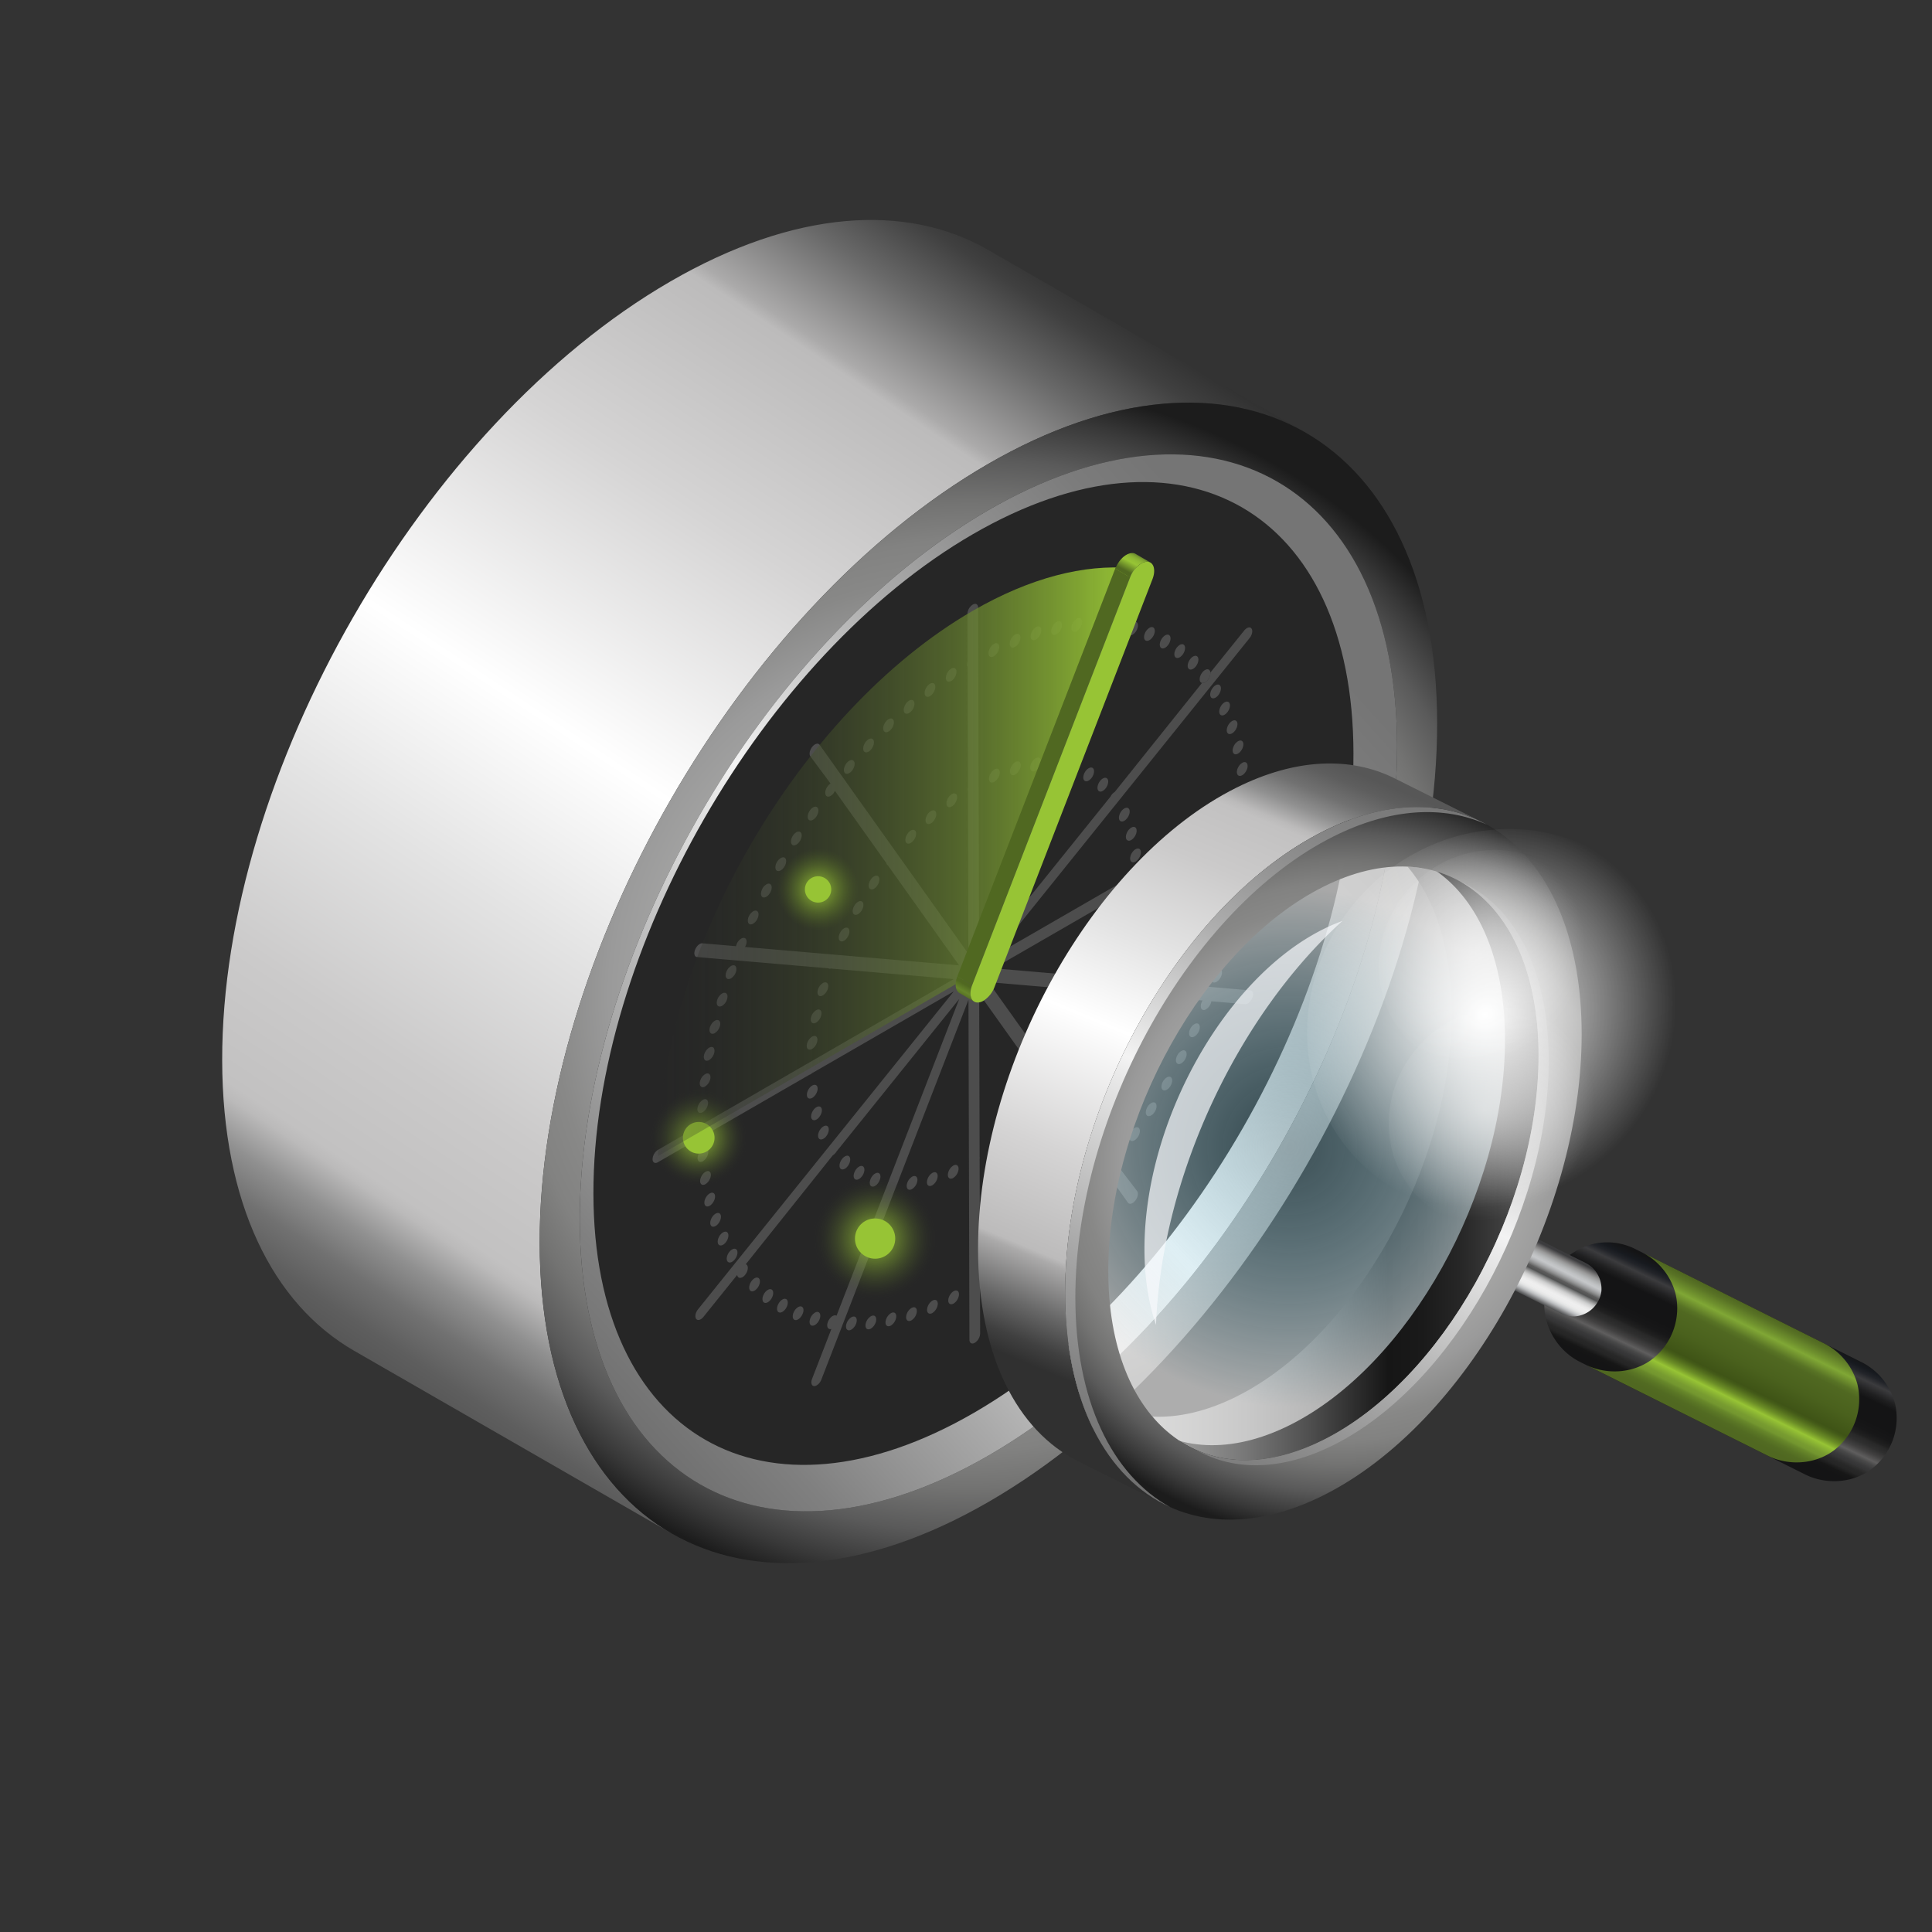 <svg xmlns="http://www.w3.org/2000/svg" xmlns:xlink="http://www.w3.org/1999/xlink" viewBox="0 0 600 600"><rect x="0" y="0" width="600" height="600" fill="#333333" stroke="none"/><linearGradient id="a"><stop stop-color="#575757" offset="0"/><stop stop-color="#5e5e5e" offset=".02"/><stop stop-color="#717171" offset=".05"/><stop stop-color="#909090" offset=".08"/><stop stop-color="#bbbaba" offset=".11"/><stop stop-color="#c2c1c1" offset=".12"/><stop stop-color="#cbcaca" offset=".21"/><stop stop-color="#e3e3e3" offset=".35"/><stop stop-color="#fff" offset=".49"/><stop stop-color="#d5d4d4" offset=".69"/><stop stop-color="#bcbbbb" offset=".84"/><stop stop-color="#abaaaa" offset=".85"/><stop stop-color="#696969" offset=".92"/><stop stop-color="#404040" offset=".97"/><stop stop-color="#303030" offset="1"/></linearGradient><linearGradient y2="81.63" y1="415.95" xlink:href="#a" x2="325.91" x1="104.39" gradientUnits="userSpaceOnUse" id="f"/><linearGradient id="b"><stop stop-color="#b0b0b0" offset="0"/><stop stop-color="#aeaeae" offset=".31"/><stop stop-color="#a7a7a6" offset=".46"/><stop stop-color="#9a9a9a" offset=".57"/><stop stop-color="#888887" offset=".66"/><stop stop-color="#878786" offset=".67"/><stop stop-color="#828281" offset=".72"/><stop stop-color="#737372" offset=".78"/><stop stop-color="#5a5a5a" offset=".85"/><stop stop-color="#383838" offset=".92"/><stop stop-color="#1c1c1c" offset=".97"/></linearGradient><radialGradient xlink:href="#b" r="196.14" gradientUnits="userSpaceOnUse" cy="308.93" cx="300.98" id="g"/><linearGradient id="c"><stop stop-color="#757575" offset="0"/><stop stop-color="#7c7c7c" offset=".07"/><stop stop-color="#8f8f8f" offset=".17"/><stop stop-color="#aeaeae" offset=".29"/><stop stop-color="#dadada" offset=".42"/><stop stop-color="#f3f3f3" offset=".49"/><stop stop-color="#ebebeb" offset=".51"/><stop stop-color="#a9a9a9" offset=".74"/><stop stop-color="gray" offset=".9"/><stop stop-color="#707070" offset=".99"/></linearGradient><linearGradient y2="424.69" y1="207.28" xlink:href="#c" x2="174.82" x1="415.33" gradientUnits="userSpaceOnUse" id="h"/><linearGradient id="d"><stop stop-opacity=".9" stop-color="#97c435" offset="0"/><stop stop-opacity=".79" stop-color="#93be34" offset=".12"/><stop stop-opacity=".63" stop-color="#86ac33" offset=".3"/><stop stop-opacity=".46" stop-color="#718f30" offset=".49"/><stop stop-opacity=".26" stop-color="#54672c" offset=".71"/><stop stop-opacity=".05" stop-color="#303427" offset=".94"/><stop stop-opacity="0" stop-color="#262626" offset="1"/></linearGradient><radialGradient xlink:href="#d" r="19.45" gradientUnits="userSpaceOnUse" cy="384.65" cx="271.77" id="i"/><radialGradient xlink:href="#d" r="15.3" gradientUnits="userSpaceOnUse" cy="353.35" cx="217" id="j"/><linearGradient y2="267.62" y1="267.62" x2="351.23" x1="204.37" gradientUnits="userSpaceOnUse" id="k"><stop stop-opacity=".2" stop-color="#262626" offset="0"/><stop stop-opacity=".3" stop-color="#2e3227" offset=".13"/><stop stop-opacity=".48" stop-color="#44512a" offset=".35"/><stop stop-opacity=".73" stop-color="#68832f" offset=".66"/><stop stop-color="#97c435" offset="1"/></linearGradient><linearGradient y2="309.57" y1="306.17" x2="298.58" x1="300.48" gradientUnits="userSpaceOnUse" id="l"><stop stop-color="#506821" offset="0"/><stop stop-color="#66852a" offset=".52"/><stop stop-color="#506821" offset=".99"/></linearGradient><linearGradient y2="177.79" y1="172.57" x2="350.63" x1="353.41" gradientUnits="userSpaceOnUse" id="m"><stop stop-opacity=".9" stop-color="#73962f" offset="0"/><stop stop-opacity=".9" stop-color="#75982f" offset=".01"/><stop stop-opacity=".92" stop-color="#84ac32" offset=".08"/><stop stop-opacity=".94" stop-color="#8fb934" offset=".17"/><stop stop-opacity=".96" stop-color="#95c235" offset=".28"/><stop stop-color="#97c435" offset=".47"/><stop stop-color="#506821" offset="1"/></linearGradient><radialGradient r="12.72" gradientUnits="userSpaceOnUse" cy="276.22" cx="254.06" id="n"><stop stop-opacity=".9" stop-color="#97c435" offset="0"/><stop stop-opacity=".74" stop-color="#92be34" offset=".18"/><stop stop-opacity=".52" stop-color="#85ac30" offset=".42"/><stop stop-opacity=".27" stop-color="#6e8f2a" offset=".7"/><stop stop-opacity="0" stop-color="#506821" offset="1"/></radialGradient><linearGradient y2="438.31" y1="405.26" x2="527" x1="542.74" gradientUnits="userSpaceOnUse" id="o"><stop stop-color="#141415" offset="0"/><stop stop-color="#171a1f" offset=".06"/><stop stop-color="#222429" offset=".1"/><stop stop-color="#3c3c3e" offset=".15"/><stop stop-color="#3b3b3d" offset=".15"/><stop stop-color="#1f1f20" offset=".23"/><stop stop-color="#141415" offset=".28"/><stop stop-color="#141415" offset=".45"/><stop stop-color="#171718" offset=".53"/><stop stop-color="#202020" offset=".58"/><stop stop-color="#282828" offset=".6"/><stop stop-color="#2f2f2f" offset=".64"/><stop stop-color="#424141" offset=".69"/><stop stop-color="#5f5e5e" offset=".74"/><stop stop-color="#494949" offset=".77"/><stop stop-color="#39393a" offset=".81"/><stop stop-color="#333334" offset=".84"/><stop stop-color="#323232" offset=".84"/><stop stop-color="#282828" offset=".87"/><stop stop-color="#252525" offset=".9"/><stop stop-color="#161616" offset=".94"/><stop stop-color="#141415" offset=".98"/></linearGradient><linearGradient y2="441.56" y1="407.51" x2="530.02" x1="546.78" gradientUnits="userSpaceOnUse" id="p"><stop stop-color="#506821" offset="0"/><stop stop-color="#597325" offset=".04"/><stop stop-color="#70922e" offset=".11"/><stop stop-color="#80a735" offset=".15"/><stop stop-color="#6f902e" offset=".19"/><stop stop-color="#587325" offset=".24"/><stop stop-color="#506821" offset=".28"/><stop stop-color="#4a611d" offset=".44"/><stop stop-color="#3f5416" offset=".6"/><stop stop-color="#445b18" offset=".62"/><stop stop-color="#536e1d" offset=".65"/><stop stop-color="#6b8d26" offset=".69"/><stop stop-color="#8db731" offset=".73"/><stop stop-color="#97c435" offset=".74"/><stop stop-color="#84ac32" offset=".78"/><stop stop-color="#789c30" offset=".81"/><stop stop-color="#73962f" offset=".84"/><stop stop-color="#67872a" offset=".86"/><stop stop-color="#5a7625" offset=".9"/><stop stop-color="#526b22" offset=".94"/><stop stop-color="#506821" offset=".98"/></linearGradient><linearGradient y2="384.79" y1="399.72" x2="475.94" x1="468.48" gradientUnits="userSpaceOnUse" id="q"><stop stop-color="#4f5051" offset="0"/><stop stop-color="#9d9ea0" offset=".07"/><stop stop-color="#bbbdbf" offset=".1"/><stop stop-color="#c2c4c6" offset=".11"/><stop stop-color="#d6d7d8" offset=".14"/><stop stop-color="#e4e5e5" offset=".17"/><stop stop-color="#ededed" offset=".21"/><stop stop-color="#efefef" offset=".27"/><stop stop-color="#e8e8e8" offset=".31"/><stop stop-color="#d3d3d3" offset=".37"/><stop stop-color="#c6c7c7" offset=".39"/><stop stop-color="#a5a5a5" offset=".43"/><stop stop-color="#6f7070" offset=".48"/><stop stop-color="#505151" offset=".5"/><stop stop-color="#5f5e5e" offset=".56"/><stop stop-color="#646464" offset=".56"/><stop stop-color="#8e8f8f" offset=".61"/><stop stop-color="#acadaf" offset=".66"/><stop stop-color="#bec0c2" offset=".7"/><stop stop-color="#c5c7c9" offset=".72"/><stop stop-color="#c0c2c4" offset=".76"/><stop stop-color="#b1b3b4" offset=".81"/><stop stop-color="#9a9a9a" offset=".87"/><stop stop-color="#818080" offset=".91"/><stop stop-color="#3c3c3e" offset="1"/></linearGradient><linearGradient y2="428.35" y1="235.69" xlink:href="#a" x2="330.63" x1="411.25" gradientUnits="userSpaceOnUse" id="r"/><linearGradient y2="361.3" y1="361.3" x2="477.81" x1="357.89" gradientUnits="userSpaceOnUse" id="s"><stop stop-color="#a1a1a0" offset="0"/><stop stop-color="#979796" offset=".08"/><stop stop-color="#7c7c7c" offset=".22"/><stop stop-color="#515151" offset=".4"/><stop stop-color="#161616" offset=".61"/><stop stop-color="#1a1a1a" offset=".7"/><stop stop-color="#272727" offset=".8"/><stop stop-color="#3d3d3d" offset=".9"/><stop stop-color="#595959" offset="1"/></linearGradient><radialGradient r="80.65" gradientUnits="userSpaceOnUse" cy="356.35" cx="400.59" id="t"><stop stop-opacity=".2" stop-color="#6fcbe7" offset="0"/><stop stop-opacity=".6" stop-color="#fff" offset="1"/></radialGradient><radialGradient xlink:href="#b" r="120.4" gradientUnits="userSpaceOnUse" cy="360.9" cx="416.39" id="u"/><linearGradient y2="465.67" y1="251.03" xlink:href="#c" x2="356.51" x1="459.12" gradientUnits="userSpaceOnUse" id="v"/><linearGradient id="e"><stop stop-color="#fff" offset="0"/><stop stop-opacity=".86" stop-color="#fff" offset=".14"/><stop stop-opacity="0" stop-color="#fff" offset="1"/></linearGradient><radialGradient xlink:href="#e" r="179.46" gradientUnits="userSpaceOnUse" gradientTransform="matrix(-.224 .258 -.243 -.211 -1449.13 -2095.78)" cy="-9393.67" cx="1662.14" id="w"/><radialGradient xlink:href="#e" r="102.79" gradientUnits="userSpaceOnUse" gradientTransform="matrix(-.224 .258 -.243 -.211 -1449.13 -2095.78)" cy="-9454.12" cx="1727.93" id="x"/><radialGradient xlink:href="#e" r="102.79" gradientUnits="userSpaceOnUse" gradientTransform="matrix(-.224 .258 -.243 -.211 -1449.13 -2095.78)" cy="-9347.79" cx="1625.89" id="y"/><path fill="url(#f)" d="M208.11 87.46c38.49-22.3 73.35-24.46 98.61-9.93l98.6 56.72c-25.27-14.53-60.13-12.37-98.61 9.93C229.74 188.78 167.45 297.04 167.6 386c.07 44.47 15.73 75.69 41 90.23L110 419.51c-25.26-14.53-40.93-45.75-41-90.23-.14-88.96 62.15-197.22 139.11-241.82z"/><path fill="url(#g)" d="M167.6 386c.07 44.47 15.73 75.69 41 90.23 25.27 14.53 60.14 12.37 98.63-9.93 76.95-44.59 139.24-152.85 139.09-241.81-.07-44.48-15.73-75.7-41-90.23s-60.13-12.37-98.61 9.93C229.74 188.78 167.45 297.04 167.6 386zm49.79 74.96c-23.01-13.23-37.28-41.67-37.34-82.18-.13-81.01 56.58-179.62 126.68-220.23 35.05-20.31 66.8-22.28 89.81-9.04s37.27 41.67 37.34 82.18c.13 81.01-56.59 179.61-126.68 220.23-35.04 20.31-66.8 22.28-89.81 9.04z"/><path fill="url(#h)" d="M306.73 158.55c70.09-40.62 127.02-7.87 127.15 73.14S377.29 411.3 307.2 451.92s-127.02 7.87-127.15-73.13c-.13-81.02 56.59-179.63 126.68-220.24z"/><path fill="#262626" d="M302.09 165.92c65.18-37.77 118.12-7.32 118.24 68.01.12 75.34-52.62 167.03-117.8 204.79-65.18 37.77-118.12 7.32-118.24-68.01s52.62-167.03 117.8-204.79z"/><path fill="#4d4d4d" d="M366.38 204.12c.39-.23.77-.59 1.08-1.09.69-1.09.77-2.35.17-2.8-.33-.25-.8-.21-1.26.06-.38.22-.77.6-1.09 1.09-.69 1.08-.77 2.34-.17 2.8.34.25.81.21 1.27-.06zm-5.7-2.85c.33.18.76.12 1.18-.12s.85-.68 1.18-1.25c.64-1.11.64-2.33-.01-2.7-.33-.19-.76-.13-1.18.12-.43.25-.85.68-1.18 1.24-.65 1.12-.65 2.34.01 2.71zm-4.79-2.31c.31.12.7.06 1.08-.16.47-.27.93-.77 1.27-1.41.59-1.15.5-2.3-.2-2.58-.31-.13-.7-.06-1.08.17a3.4 3.4 0 00-1.26 1.4c-.61 1.15-.51 2.3.19 2.58zm-14.83 165.82c-.26.15-.51.36-.75.64-.82.96-1.14 2.3-.72 2.99.3.49.88.53 1.48.19.26-.15.51-.36.75-.64.82-.96 1.15-2.3.72-3-.29-.49-.88-.53-1.48-.18zm-1.41-168.87c.24.01.5-.08.76-.23a3.62 3.62 0 001.48-1.9c.41-1.18.08-2.15-.73-2.16-.24 0-.5.08-.76.23a3.67 3.67 0 00-1.49 1.91c-.4 1.18-.07 2.14.74 2.15zm-5.91.29c.2-.02.42-.1.63-.22a3.74 3.74 0 001.54-2.07c.35-1.19-.06-2.07-.91-1.98-.21.02-.42.1-.63.22a3.69 3.69 0 00-1.53 2.07c-.36 1.19.05 2.07.9 1.98zm-4.89 181.47c-.17.1-.34.23-.51.39-.87.83-1.34 2.18-1.06 3.03.23.67.88.81 1.59.4.17-.1.34-.23.51-.38.87-.84 1.35-2.19 1.06-3.03-.23-.68-.89-.82-1.59-.41zm-1.22-180.52c.17-.03.34-.1.51-.2.7-.4 1.35-1.31 1.58-2.25.28-1.17-.2-1.97-1.08-1.78-.17.04-.34.1-.51.2-.7.41-1.35 1.3-1.58 2.24-.28 1.18.2 1.98 1.08 1.79zm-5.16 186.27c-.13.07-.25.16-.38.27-.89.76-1.44 2.12-1.23 3.03.19.77.87.96 1.62.53l.4-.28c.89-.76 1.44-2.11 1.22-3.01-.19-.78-.87-.98-1.63-.54zm-1.11-184.66c.14-.04.26-.1.39-.17a3.7 3.7 0 001.61-2.41c.21-1.14-.35-1.85-1.25-1.58-.13.04-.26.1-.38.17a3.7 3.7 0 00-1.61 2.4c-.21 1.15.35 1.86 1.24 1.59zm-5.38 189.89l-.26.17c-.91.69-1.53 2.04-1.38 2.99.14.86.84 1.13 1.65.67l.26-.18c.9-.69 1.53-2.03 1.38-2.98-.13-.87-.84-1.14-1.65-.67zM314.99 201c.09-.04.17-.07.25-.12a3.7 3.7 0 001.64-2.57c.13-1.13-.49-1.74-1.4-1.38-.09.03-.18.08-.26.13a3.68 3.68 0 00-1.63 2.57c-.13 1.12.49 1.74 1.4 1.37zm-5.59 192.34a3.67 3.67 0 00-1.66 3.02c.08.96.81 1.31 1.67.81l.13-.08a3.66 3.66 0 001.53-2.94c-.08-.96-.81-1.31-1.67-.81zm-.88-189.46l.13-.07a3.65 3.65 0 001.65-2.73c.07-1.09-.62-1.62-1.53-1.18a3.68 3.68 0 00-1.78 2.81c-.07 1.09.62 1.62 1.53 1.17zm-13.11 7.6l.13-.08a3.66 3.66 0 001.52-2.94c-.07-.96-.8-1.3-1.66-.8l-.13.08a3.62 3.62 0 00-1.52 2.94c.06.96.79 1.3 1.66.8zm-5.59 192.32c-.09.03-.17.08-.26.13a3.7 3.7 0 00-1.63 2.56c-.15 1.13.49 1.74 1.39 1.39l.26-.13a3.72 3.72 0 001.64-2.58c.14-1.12-.48-1.74-1.4-1.37zm-.99-187.62l.26-.17c.9-.69 1.52-2.03 1.37-2.99-.13-.87-.84-1.13-1.65-.67-.09.05-.18.11-.26.18-.9.69-1.52 2.03-1.37 2.99.13.87.84 1.13 1.65.66zm-6.5 5.25l.4-.28c.89-.76 1.44-2.11 1.22-3.02-.19-.77-.87-.97-1.62-.53-.13.07-.26.17-.39.28-.89.76-1.44 2.11-1.23 3.02.19.77.87.96 1.62.53zm-5.14 186.19c-.17.04-.34.11-.51.2a3.69 3.69 0 00-1.59 2.24c-.29 1.17.2 1.98 1.08 1.79l-.01.01c.17-.04.35-.1.52-.2a3.67 3.67 0 001.58-2.25c.28-1.16-.2-1.96-1.07-1.79zm-6.11.95c-.21.02-.43.1-.64.22a3.7 3.7 0 00-1.53 2.06c-.35 1.18.05 2.07.91 1.98.2-.02.43-.1.64-.22a3.71 3.71 0 001.54-2.07c.33-1.17-.07-2.06-.92-1.97zm-1.32-175.15c.22-.12.43-.3.64-.52.85-.9 1.25-2.26.89-3.03-.27-.58-.89-.67-1.54-.29-.21.12-.43.3-.64.52-.85.9-1.25 2.25-.9 3.03.28.58.9.67 1.55.29zm-6 6.67c.25-.15.52-.36.76-.65.81-.95 1.13-2.3.71-2.99-.3-.49-.88-.53-1.48-.19a3 3 0 00-.76.65c-.81.95-1.14 2.29-.72 2.99.3.5.89.53 1.49.19zm-10.67 171.39c.52-.3 1.02-.86 1.35-1.57.54-1.17.37-2.27-.38-2.46-.3-.08-.64 0-.97.2a3.6 3.6 0 00-1.35 1.57c-.54 1.17-.38 2.27.37 2.46.3.07.65-.01.98-.2zm-.58-156.91c.34-.19.68-.51.98-.93.75-1.05.9-2.35.35-2.88-.33-.33-.83-.31-1.34-.01-.34.2-.69.52-.98.94-.74 1.06-.9 2.34-.36 2.89.33.32.83.3 1.35-.01zm-5.19 7.74c.39-.23.77-.6 1.08-1.09.7-1.09.77-2.35.17-2.8-.33-.25-.8-.21-1.27.06-.38.22-.77.59-1.08 1.09-.7 1.09-.77 2.34-.17 2.8.34.25.81.21 1.27-.06zm-3.16 141.15c-.33-.19-.75-.13-1.18.12s-.85.68-1.18 1.24c-.64 1.11-.64 2.33.01 2.7.33.18.75.13 1.18-.11a3.4 3.4 0 001.18-1.25c.65-1.12.64-2.34-.01-2.7zm-2.86-133.04c.33.18.76.12 1.18-.12.43-.25.85-.68 1.18-1.24.65-1.12.64-2.33-.01-2.71-.33-.18-.75-.12-1.18.13a3.5 3.5 0 00-1.18 1.23c-.65 1.12-.64 2.33.01 2.71zm-2.85 130.17c-.38.22-.77.59-1.08 1.08-.7 1.09-.77 2.34-.17 2.8.32.26.8.21 1.27-.06.38-.22.77-.59 1.08-1.08.7-1.09.77-2.34.18-2.8-.34-.25-.81-.21-1.28.06zm-1.53-121.93c.31.12.69.06 1.08-.17.47-.27.94-.77 1.26-1.41.6-1.14.51-2.31-.19-2.59-.31-.13-.7-.05-1.08.16a3.4 3.4 0 00-1.26 1.4c-.6 1.16-.51 2.33.19 2.61zm-2.59 118.32c-.34.2-.69.52-.98.94-.74 1.05-.9 2.34-.36 2.88.33.33.84.3 1.35.01.34-.2.68-.51.98-.93.74-1.05.9-2.34.36-2.88-.33-.33-.83-.31-1.35-.02zm-1.4-109.93c.3.07.64-.01.98-.21a3.5 3.5 0 001.34-1.56c.54-1.17.37-2.27-.37-2.46a1.4 1.4 0 00-.98.2 3.6 3.6 0 00-1.35 1.57c-.53 1.15-.36 2.27.38 2.46zm-5.56 104.81c.26-.15.52-.37.75-.65.82-.96 1.14-2.29.72-3-.3-.48-.89-.53-1.49-.18-.25.15-.51.36-.75.64-.82.96-1.14 2.3-.72 2.99.3.5.88.55 1.49.2zm-2.82-9.13c-.21.12-.43.3-.64.52-.85.9-1.24 2.24-.89 3.02.27.58.89.67 1.54.3.22-.12.42-.29.64-.52.84-.89 1.24-2.25.89-3.01-.26-.6-.89-.69-1.54-.31zm-2.32-5.81c-.17.1-.34.23-.51.39-.87.83-1.34 2.18-1.06 3.03.23.67.88.81 1.59.4.16-.09.34-.23.51-.38.87-.84 1.35-2.19 1.06-3.03-.23-.68-.89-.81-1.59-.41zm-1.82-6.29c-.13.07-.26.17-.39.28-.89.76-1.44 2.11-1.22 3.01.18.77.87.96 1.62.53.13-.07.26-.16.38-.27.89-.76 1.44-2.12 1.23-3.02-.19-.77-.87-.96-1.62-.53zm-1.31-6.72l-.27.18c-.91.69-1.52 2.03-1.38 2.99.14.86.84 1.13 1.65.66l.26-.17c.92-.7 1.53-2.04 1.38-2.99-.13-.86-.83-1.14-1.64-.67zm-.79-7.12l-.14.09a3.64 3.64 0 00-1.53 2.94c.07.96.81 1.3 1.67.8l.13-.08a3.66 3.66 0 001.53-2.95c-.08-.95-.81-1.29-1.66-.8zm-.19-11.32l.13-.07a3.68 3.68 0 001.65-2.72c.07-1.09-.62-1.62-1.53-1.16a3.66 3.66 0 00-1.78 2.79c-.08 1.09.61 1.62 1.53 1.16zm-.78-9.32c-.14 1.12.49 1.75 1.39 1.39l.25-.12a3.7 3.7 0 001.64-2.57c.14-1.12-.49-1.75-1.39-1.39-.09.03-.17.08-.25.13a3.63 3.63 0 00-1.64 2.56zm1.28-8.37c-.21 1.14.34 1.86 1.24 1.59.13-.03.26-.09.38-.17a3.68 3.68 0 001.61-2.42c.21-1.15-.35-1.86-1.24-1.58-.13.04-.26.1-.39.17a3.75 3.75 0 00-1.6 2.41zM222 317c-.7.41-1.36 1.3-1.58 2.24-.28 1.18.21 1.97 1.08 1.79.17-.03.34-.11.52-.21a3.74 3.74 0 001.58-2.24c.28-1.17-.2-1.97-1.08-1.79-.18.04-.35.11-.52.21zm2.26-8.47a3.74 3.74 0 00-1.54 2.08c-.34 1.17.06 2.06.91 1.97.21-.02.42-.1.64-.22a3.64 3.64 0 001.53-2.07c.35-1.18-.05-2.06-.91-1.97-.2.01-.41.09-.63.21zm2.01-4.47c.25-.01.5-.08.76-.23a3.72 3.72 0 001.49-1.91c.41-1.18.08-2.14-.74-2.15-.24 0-.5.08-.75.23a3.66 3.66 0 00-1.49 1.91c-.42 1.18-.09 2.14.73 2.15zm128.08-23.79c.12-1.12-.53-1.7-1.44-1.31l-.22.11a3.71 3.71 0 00-1.64 2.61c-.12 1.12.53 1.71 1.44 1.32l.22-.11a3.73 3.73 0 001.64-2.62zm-11.61 32.43c-.5.29-.99.83-1.32 1.5-.56 1.16-.42 2.28.31 2.51.3.1.66.01 1.01-.19.5-.29.99-.83 1.32-1.51.56-1.17.42-2.28-.31-2.5-.3-.09-.65-.02-1.01.19zm-.26-70.92c-.36.21-.71.54-1.01.99-.72 1.07-.85 2.34-.29 2.85.33.3.82.28 1.32-.01.35-.2.71-.54 1.02-.99.72-1.07.86-2.35.29-2.86-.34-.3-.83-.27-1.33.02zm-9.39-5.32c-.5.29-1 .83-1.32 1.51-.56 1.16-.41 2.28.31 2.51.31.08.66.01 1.01-.2.5-.29 1-.83 1.32-1.52.56-1.16.41-2.27-.32-2.49-.29-.09-.65-.01-1 .19zm-12.11 3.08c.21-.02.42-.1.64-.22a3.65 3.65 0 001.53-2.07c.35-1.18-.05-2.07-.91-1.97-.21.02-.42.1-.64.22a3.75 3.75 0 00-1.54 2.07c-.34 1.17.07 2.05.92 1.97zm-5.24-3.04c-.14.04-.28.1-.43.18a3.7 3.7 0 00-1.61 2.36c-.23 1.15.3 1.9 1.19 1.65.14-.03.29-.1.43-.18a3.74 3.74 0 001.61-2.36c.24-1.16-.3-1.89-1.19-1.65zm-6.72 2.36l-.21.11a3.7 3.7 0 00-1.65 2.63c-.12 1.11.53 1.7 1.44 1.3.07-.02.14-.06.22-.1a3.68 3.68 0 001.64-2.62c.12-1.12-.52-1.71-1.44-1.32zm-13.2 127.07l.22-.11a3.67 3.67 0 001.64-2.62c.11-1.11-.53-1.71-1.44-1.31l-.22.11a3.72 3.72 0 00-1.64 2.62c-.11 1.11.53 1.69 1.44 1.31zm-.23-119.3l-.22.14c-.91.66-1.55 2-1.43 2.97.11.9.83 1.19 1.65.71l.22-.14c.91-.67 1.54-1.99 1.42-2.97-.1-.9-.82-1.18-1.64-.71zm-6.49 5.24a2.4 2.4 0 00-.43.32c-.89.79-1.41 2.14-1.17 3.02.2.74.87.92 1.62.49.14-.08.28-.18.43-.31.88-.78 1.4-2.14 1.16-3.02-.21-.75-.88-.92-1.61-.5zm-5.22 113.36c-.21.02-.42.1-.64.22a3.69 3.69 0 00-1.53 2.07c-.35 1.18.05 2.06.91 1.97.2-.01.43-.1.63-.22a3.66 3.66 0 001.54-2.07c.34-1.17-.06-2.06-.91-1.97zm-1.04-107.28c-.21.12-.43.3-.64.52-.84.89-1.25 2.24-.89 3.02.27.58.89.67 1.54.29.21-.12.43-.29.64-.52.85-.9 1.24-2.24.89-3.01-.27-.59-.89-.68-1.54-.3zm-11.4 18.04c.35-.2.71-.54 1.02-.98.72-1.07.86-2.35.29-2.86-.33-.3-.82-.27-1.32.01-.36.21-.72.55-1.02.99-.72 1.07-.86 2.34-.29 2.85.33.31.82.28 1.32-.01zm-4.66 90.16c.43-.25.86-.68 1.18-1.24.65-1.13.65-2.34-.01-2.71-.33-.19-.75-.13-1.18.12s-.85.68-1.17 1.24c-.65 1.12-.65 2.33.01 2.71.32.18.74.12 1.17-.12zm-.3-82.25a3.4 3.4 0 001.18-1.25c.65-1.12.64-2.34-.01-2.7-.33-.19-.76-.13-1.18.12-.43.25-.85.68-1.18 1.24-.64 1.11-.64 2.33.01 2.71.33.17.75.12 1.18-.12zm-4.09 79.06c.35-.2.71-.54 1.01-.98.72-1.07.86-2.35.3-2.86-.33-.3-.82-.27-1.32.02-.36.21-.71.54-1.02.99-.72 1.07-.86 2.34-.29 2.85.33.28.83.26 1.32-.02zm-.26-70.82c.5-.29 1-.83 1.32-1.52.56-1.16.41-2.27-.31-2.5-.3-.09-.66-.01-1.01.19-.5.29-.99.83-1.32 1.51-.56 1.17-.41 2.29.33 2.5.29.1.63.02.99-.18zm-7.94 61.21c.27.58.89.67 1.54.29.21-.12.42-.29.64-.51.84-.89 1.24-2.24.89-3.02-.26-.58-.89-.67-1.54-.29-.21.12-.43.29-.63.51-.86.9-1.26 2.25-.9 3.02zm-.62-9.51c-.14.08-.29.19-.44.32-.89.78-1.41 2.14-1.17 3.02.21.73.88.91 1.62.49.14-.08.29-.19.43-.31.89-.79 1.41-2.15 1.17-3.03-.2-.74-.88-.91-1.61-.49zm-1.32-6.71l-.22.14c-.91.66-1.55 1.99-1.43 2.97.12.9.83 1.19 1.66.71l.22-.15c.91-.66 1.55-1.99 1.43-2.97-.12-.89-.84-1.18-1.66-.7zm-1.7-12.57c-.12 1.12.53 1.7 1.44 1.31a1 1 0 00.21-.1 3.73 3.73 0 001.65-2.63c.11-1.11-.53-1.7-1.44-1.31l-.22.11a3.72 3.72 0 00-1.64 2.62zm2.91-10.83a3.7 3.7 0 00-1.61 2.36c-.24 1.16.3 1.9 1.18 1.66.15-.04.29-.11.44-.19a3.71 3.71 0 001.6-2.35c.23-1.15-.3-1.9-1.19-1.66-.14.04-.28.1-.42.18zm2.1-4.61a3.71 3.71 0 001.54-2.07c.35-1.18-.06-2.06-.91-1.97-.21.02-.42.1-.64.22a3.7 3.7 0 00-1.54 2.07c-.34 1.18.06 2.06.91 1.98.21-.03.43-.11.64-.23zm107.98 25.36c-.33-.19-.76-.13-1.18.12-.43.25-.85.68-1.18 1.24-.65 1.12-.64 2.33.01 2.7.33.18.76.12 1.18-.12.43-.25.85-.68 1.18-1.24.64-1.12.64-2.33-.01-2.7zm-6.04 8.1a3.3 3.3 0 00-1.07 1.07c-.7 1.09-.78 2.35-.18 2.81.33.25.8.2 1.27-.07.38-.22.77-.59 1.08-1.08.69-1.08.77-2.34.17-2.8-.33-.25-.8-.2-1.27.07zm10.43-16.34c-.31-.13-.7-.06-1.08.16a3.4 3.4 0 00-1.26 1.4c-.6 1.15-.52 2.3.19 2.59.31.14.7.06 1.09-.17.47-.27.93-.76 1.26-1.4.58-1.13.5-2.3-.2-2.58zm-15.61 24.06c-.34.2-.69.52-.98.94-.74 1.05-.9 2.34-.35 2.87.32.34.83.31 1.34.02.34-.2.68-.51.98-.94.75-1.05.91-2.34.36-2.88-.33-.33-.83-.31-1.35-.01zm19.6-32.45c-.3-.08-.64 0-.98.2-.52.3-1.03.87-1.35 1.57-.54 1.16-.37 2.27.38 2.46.29.07.64 0 .98-.2.52-.3 1.02-.87 1.35-1.56.53-1.18.36-2.27-.38-2.47zm6.67-17.01c-.24 0-.5.08-.76.23a3.62 3.62 0 00-1.48 1.9c-.41 1.18-.09 2.15.73 2.16.25 0 .5-.08.76-.23a3.62 3.62 0 001.48-1.9c.42-1.18.09-2.16-.73-2.16zm-43.54 70.61c-.21.12-.43.29-.64.51-.84.89-1.25 2.25-.89 3.02.27.58.89.67 1.54.29.22-.12.44-.3.64-.51.84-.89 1.25-2.24.89-3.03-.26-.58-.88-.66-1.54-.28zm45.55-75.08a3.7 3.7 0 001.54-2.07c.34-1.18-.06-2.06-.92-1.97-.21.02-.43.1-.64.22a3.67 3.67 0 00-1.53 2.06c-.35 1.18.05 2.07.91 1.98.22-.02.43-.1.64-.22zm2.28-8.48a3.65 3.65 0 001.58-2.24c.28-1.17-.2-1.97-1.07-1.79a1.9 1.9 0 00-.52.21 3.67 3.67 0 00-1.58 2.24c-.29 1.16.2 1.97 1.07 1.8.18-.05.35-.12.52-.22zm3.39-10.77c.21-1.14-.35-1.85-1.24-1.59-.13.04-.26.1-.39.17a3.7 3.7 0 00-1.6 2.4c-.21 1.14.35 1.85 1.24 1.59.13-.03.26-.09.38-.17a3.71 3.71 0 001.61-2.4zm1.29-8.38c.14-1.12-.48-1.75-1.39-1.39-.09.03-.17.08-.25.13a3.74 3.74 0 00-1.65 2.57c-.14 1.12.48 1.75 1.39 1.38l.26-.13a3.7 3.7 0 001.64-2.56zm-.78-9.34l-.12.06a3.72 3.72 0 00-1.66 2.72c-.07 1.1.62 1.62 1.53 1.18l.13-.07a3.68 3.68 0 001.65-2.72c.08-1.08-.6-1.62-1.53-1.17zm-90.5 141.53l-.12.06c-.87.5-1.6 1.69-1.67 2.73-.07 1.1.62 1.61 1.54 1.17l.13-.07c.86-.5 1.6-1.69 1.65-2.73.08-1.08-.61-1.61-1.53-1.16zm90.33-153.08l.13-.08a3.67 3.67 0 001.53-2.95c-.07-.96-.81-1.3-1.67-.8l-.13.08a3.66 3.66 0 00-1.52 2.94c.07.96.8 1.3 1.66.81zm-48.22 73.09c-.43.25-.85.68-1.17 1.24-.65 1.13-.65 2.34.01 2.7.32.19.75.14 1.18-.11a3.3 3.3 0 001.17-1.25c.65-1.11.65-2.33-.01-2.7-.33-.19-.76-.13-1.18.12zm-4.97 7.9c-.35.2-.71.54-1.01.98-.73 1.06-.86 2.34-.3 2.85.33.3.82.27 1.32-.02.35-.2.71-.54 1.01-.98.73-1.07.86-2.35.3-2.86-.32-.29-.82-.26-1.32.03zm52.38-88.1l.26-.17c.91-.7 1.52-2.03 1.37-2.99-.13-.87-.84-1.14-1.64-.68l-.27.18c-.92.69-1.53 2.03-1.38 2.99.15.87.86 1.13 1.66.67zm-63.77 106.13c.21-.12.43-.29.63-.51.84-.89 1.25-2.24.89-3.03-.27-.58-.9-.66-1.55-.29-.21.12-.42.29-.63.51-.85.9-1.25 2.25-.89 3.03.27.58.89.66 1.55.29zm-38.58 59.17c-.13.04-.26.1-.39.17a3.7 3.7 0 00-1.61 2.39c-.21 1.15.34 1.87 1.24 1.6.13-.04.26-.09.39-.17a3.67 3.67 0 001.61-2.41c.21-1.14-.35-1.86-1.24-1.58zm32.31-53.11c.14-.08.29-.19.42-.3.89-.79 1.42-2.15 1.17-3.02-.2-.75-.88-.92-1.61-.5a2.4 2.4 0 00-.43.32c-.89.78-1.41 2.14-1.17 3.02.2.74.88.91 1.62.48zm35.68-61.83a3.72 3.72 0 001.6-2.35c.24-1.16-.29-1.9-1.18-1.67-.14.04-.29.1-.43.18a3.75 3.75 0 00-1.62 2.36c-.22 1.14.3 1.9 1.19 1.66.16-.04.31-.1.44-.18zm33.04-57.07c.13-.07.26-.17.39-.28.89-.76 1.44-2.11 1.22-3.02-.19-.77-.87-.96-1.62-.53-.13.07-.26.17-.39.28-.9.76-1.44 2.12-1.22 3.02.18.77.87.96 1.62.53zm-75.22 124.15l.22-.14c.91-.66 1.55-2 1.43-2.97-.11-.91-.83-1.19-1.65-.72l-.23.15c-.9.66-1.55 1.99-1.43 2.97.13.89.84 1.18 1.66.71zm73.39-130.44c.17-.1.35-.23.51-.39.87-.84 1.34-2.19 1.05-3.02-.23-.68-.88-.82-1.58-.41-.17.1-.35.23-.52.4-.87.83-1.34 2.19-1.05 3.02.24.67.89.81 1.59.4zm-2.34-5.79c.22-.13.44-.3.64-.52.85-.9 1.25-2.25.89-3.03-.27-.58-.89-.66-1.54-.29-.21.12-.43.3-.64.52-.84.89-1.24 2.24-.89 3.02.28.59.9.67 1.54.3zm-27.66 45.63a.96.96 0 00.22-.15c.9-.66 1.55-2 1.43-2.97-.11-.91-.83-1.19-1.66-.72l-.22.14c-.91.67-1.55 2-1.43 2.98.12.91.84 1.19 1.66.72zm-87.49 141.28c-.24 0-.5.08-.76.22a3.72 3.72 0 00-1.48 1.9c-.42 1.18-.09 2.15.73 2.16.24 0 .5-.08.76-.23a3.59 3.59 0 001.48-1.9c.42-1.19.09-2.15-.73-2.15zm23.95-40.58c.15-.05.29-.1.43-.18a3.71 3.71 0 001.61-2.35c.23-1.16-.3-1.9-1.19-1.66-.14.04-.29.1-.43.18a3.7 3.7 0 00-1.6 2.35c-.25 1.16.29 1.9 1.18 1.66zm88.39-155.46c-.26.15-.52.37-.77.66-.81.95-1.13 2.29-.71 2.98.3.5.88.53 1.49.18.25-.15.52-.37.76-.65.81-.95 1.13-2.29.71-2.99-.29-.48-.87-.53-1.48-.18zm-26.17 48.04c.14-.08.29-.19.43-.32.89-.79 1.42-2.14 1.17-3.02-.2-.74-.88-.91-1.61-.49-.14.08-.29.19-.44.32-.89.79-1.41 2.15-1.17 3.03.21.73.89.91 1.62.48zm21.96-48.75c.28.06.61-.01.95-.21.3-.17.6-.44.87-.79.55-.7.83-1.56.78-2.23-.02-.28-.1-.53-.25-.71-.31-.4-.86-.41-1.42-.09-.3.17-.6.44-.87.79-.78 1-1.02 2.32-.53 2.94a.8.8 0 00.47.3zm-22.59 39.25c-.27-.57-.89-.66-1.54-.29-.21.12-.43.3-.65.52-.84.89-1.24 2.24-.89 3.02.27.57.89.67 1.54.29.22-.12.43-.3.64-.52.85-.89 1.26-2.25.9-3.02zm19.82-43.65c.35-.2.68-.5.98-.93.74-1.05.89-2.34.35-2.88-.33-.32-.83-.3-1.34-.01-.34.2-.68.52-.98.94-.75 1.05-.91 2.35-.36 2.88.33.32.83.3 1.35 0zM248.94 405.77c-.31-.13-.69-.06-1.08.16a3.5 3.5 0 00-1.27 1.4c-.6 1.15-.5 2.3.19 2.58.32.13.7.06 1.08-.16.47-.27.93-.77 1.26-1.41.61-1.13.53-2.3-.18-2.57zm21.83-37.3c.3.1.65.02 1-.18.5-.29 1-.84 1.32-1.52.56-1.16.42-2.28-.31-2.5-.3-.1-.66-.02-1.01.19-.5.29-1 .83-1.32 1.52-.55 1.15-.41 2.28.31 2.5zm67.32-129.88c-.43.25-.86.68-1.18 1.25-.64 1.11-.64 2.33.02 2.69.32.18.74.13 1.17-.12s.86-.68 1.18-1.24c.65-1.13.65-2.35-.01-2.71-.33-.17-.76-.11-1.18.13zm13.64-45.32a3.6 3.6 0 00-1.35 1.57c-.54 1.17-.37 2.27.38 2.46.29.08.64 0 .98-.2a3.6 3.6 0 001.35-1.57c.54-1.17.37-2.27-.38-2.46-.3-.08-.64 0-.98.2z"/><path fill="#4d4d4d" d="M400.54 243.84l-12.84 7.41c-.24-.02-.52.06-.81.23s-.57.42-.81.71l-32.35 18.68c-.19.02-.4.09-.62.22l-.01.01c-.22.13-.43.3-.62.49l-43.83 25.3 79.42-98.73c.8-.98 1.06-2.31.6-2.96-.31-.44-.87-.46-1.44-.12-.28.16-.57.41-.83.73l-10.52 13.07c.05.67-.23 1.52-.78 2.23-.27.35-.57.62-.87.79-.34.2-.67.27-.95.21l-27.1 33.85-.29.19a3.57 3.57 0 00-.99 1.22l-37.93 47.15 38.08-98.33c.08.04.17.07.27.08.28.03.58-.05.88-.22.56-.32 1.1-.96 1.41-1.73.48-1.17.23-2.21-.56-2.31a1.05 1.05 0 00-.39.02l5.98-15.45c.45-1.18.18-2.19-.62-2.26-.26-.02-.55.06-.84.22-.57.33-1.13.99-1.43 1.78l-23.31 60.19a3.42 3.42 0 00-.54 1.4l-21.83 56.37-.3-105.57c0-1.05-.75-1.48-1.67-.95a3.67 3.67 0 00-1.66 2.87l.04 14.86c-.1.31-.16.62-.15.91 0 .29.06.53.16.72.27.5.85.62 1.51.24a3.65 3.65 0 001.65-2.88c0-.86-.51-1.29-1.2-1.13.69-.16 1.2.27 1.2 1.13a3.67 3.67 0 01-1.65 2.88c-.67.38-1.25.26-1.51-.24l.11 37.4c-.06.23-.09.46-.09.67 0 .22.03.41.09.57l.14 50.45-46.2-64.91c-.31-.43-.87-.45-1.44-.12-.28.16-.57.41-.84.74-.79.98-1.06 2.31-.6 2.96l6.28 8.46-.18.12c-.24.17-.47.39-.69.68-.78 1-1.02 2.32-.53 2.94.31.41.86.41 1.42.09.3-.17.6-.44.87-.78.19-.24.34-.5.47-.77.39-.84.44-1.71.07-2.19.37.48.32 1.35-.07 2.19l15.96 22.43c.04.16.1.31.18.43s.19.2.3.26l22.11 31.06-66.47-5.71c-.31.54-.74.99-1.17 1.24-.3.17-.6.26-.86.22.26.04.56-.04.86-.22.43-.25.86-.69 1.17-1.24.09-.16.17-.33.24-.5.48-1.18.23-2.22-.55-2.32-.27-.03-.57.05-.87.22a3.6 3.6 0 00-1.61 2.36l-10.46-.9c-.26-.02-.55.06-.83.22-.57.33-1.13 1-1.44 1.79-.46 1.18-.18 2.19.62 2.26l40.75 3.5c.11.06.23.1.36.12.14.01.28-.01.43-.05l38.17 3.28-91.87 53.04a3.67 3.67 0 00-1.66 2.87c0 1.06.75 1.49 1.67.95l13.06-7.54c.18-.03.38-.1.59-.22a3.71 3.71 0 001.65-2.87c0-.68-.31-1.1-.78-1.17.46.07.77.48.78 1.17 0 .81-.44 1.77-1.07 2.41l32.76-18.91c-.09.02-.17.04-.25.04.08 0 .17-.02.25-.04.14-.04.29-.1.44-.19a3.7 3.7 0 001.66-2.87 3.7 3.7 0 01-1.22 2.55l44-25.4-79.41 98.72c-.8.99-1.07 2.32-.6 2.97.31.44.87.46 1.45.12.28-.16.57-.41.83-.74l10.47-13.02c.03.23.11.44.23.6.32.39.86.41 1.42.09.3-.17.6-.44.87-.78.78-1.01 1.02-2.33.54-2.95a.81.81 0 00-.39-.28l27.04-33.85c-.58.33-1.13.31-1.44-.13.31.44.87.46 1.44.13.17-.1.33-.22.49-.36.12-.11.23-.24.35-.38.11-.13.2-.27.29-.41l38.11-47.37-38.1 98.37c.5.32.61 1.2.21 2.18l-.01.02.01-.02c.4-.98.29-1.86-.21-2.18a.82.82 0 00-.35-.13c-.27-.03-.57.05-.87.22-.56.32-1.1.96-1.42 1.73-.49 1.19-.23 2.21.55 2.32.16.02.33 0 .5-.05l-6 15.49c-.46 1.18-.18 2.19.61 2.26.26.02.55-.06.83-.23a3.56 3.56 0 001.44-1.79l23.42-60.47a3.5 3.5 0 01-1.26 1.39 1.5 1.5 0 01-.83.23c-.5-.05-.79-.46-.83-1.05.04.59.33 1 .83 1.05.26.02.55-.06.83-.23.47-.27.94-.77 1.26-1.39l.19-.41c.06-.14.1-.28.14-.42.25-.99-.05-1.78-.75-1.83.71.05 1 .84.75 1.83l21.94-56.65.3 105.57c0 1.06.75 1.49 1.67.95a3.61 3.61 0 001.65-2.87l-.04-15.2-.09.27.09-.27c.03-.18.05-.35.05-.51a1.53 1.53 0 00-.06-.44l-.11-37.98a3.74 3.74 0 00.03-.38c0-.12-.01-.24-.03-.34l-.14-50.7 46.2 64.9c.31.44.87.46 1.44.13.29-.17.57-.41.83-.74.8-.99 1.06-2.31.6-2.96l-6.38-8.35c-.56.32-1.1.32-1.42-.09-.05-.07-.07-.16-.11-.24.03.08.06.17.11.24.32.41.87.41 1.42.09l.3-.2c.2-.15.39-.35.58-.59.78-1.01 1.02-2.32.54-2.95-.31-.41-.86-.41-1.42-.09-.3.17-.6.44-.87.79-.15.2-.29.41-.4.62l-16.09-22.61c.25.52.15 1.33-.22 2.09a4.32 4.32 0 000 0c.38-.76.47-1.57.22-2.09l-.09-.15-.11-.13L306.97 305l66.5 5.71c-.12.2-.23.41-.32.63-.49 1.19-.23 2.22.55 2.32.27.04.57-.05.86-.22a3.66 3.66 0 001.63-2.49l10.48.9c.26.03.55-.05.83-.22a3.6 3.6 0 001.44-1.79c.46-1.18.19-2.2-.61-2.27l-41.1-3.53-.04-.01h-.06l-38.52-3.31 44.44-25.66.19-.13-.19.13 47.43-27.39a3.61 3.61 0 001.65-2.87c.07-1.06-.67-1.49-1.59-.96zm-54.33 5.94c-.58.33-1.13.32-1.44-.12.3.44.86.46 1.44.12zm-19.47-10.31c.26.02.55-.06.83-.22a3.6 3.6 0 001.44-1.79c.34-.89.27-1.68-.12-2.04.39.37.46 1.16.12 2.04-.3.79-.86 1.46-1.44 1.79-.28.16-.57.24-.83.22-.38-.03-.64-.28-.76-.65.13.37.38.62.76.65zm-48.98 28.37a3.3 3.3 0 01-.83.74c-.39.22-.76.28-1.07.17.3.11.68.05 1.07-.17a3.62 3.62 0 001.65-2.74 3.62 3.62 0 01-.82 2zm-17.85 30.97l-.01.02.01-.02c.46-1.18.17-2.18-.62-2.26.8.07 1.08 1.07.62 2.26zm-43.25 54.33l.04.02zm.34.21c.06.02.12.01.18.01-.06 0-.13.01-.18-.01zm14.45 39.22l-.03-.01zm72.42-149.31c0 1.05-.74 2.35-1.66 2.88-.09.05-.18.1-.27.13.09-.03.18-.08.27-.13a3.67 3.67 0 001.66-2.88c0-1.07-.75-1.48-1.67-.95.91-.53 1.67-.11 1.67.95zm-.35 115.18l-.04-.01zm-1.76 43.03c.28.09.63.05 1.01-.17-.38.22-.73.26-1.01.17zm45.93-97.27l-.13-.1zm.17 2.08c.33-.87.27-1.65-.1-2.02.37.37.43 1.15.1 2.02a3.66 3.66 0 01-1.44 1.79c.57-.33 1.13-1 1.44-1.79zm5.61-31.48zm34.08-19.78z"/><path fill="#4d4d4d" d="M275.96 227.18c.17-.1.35-.23.51-.38.88-.84 1.35-2.19 1.06-3.03-.23-.68-.88-.82-1.58-.42-.17.1-.35.23-.52.39-.87.83-1.34 2.18-1.06 3.03.24.69.89.82 1.59.41zm73.36 68.54a3.69 3.69 0 00-1.53 2.07c-.35 1.17.06 2.06.91 1.97.22-.02.43-.1.64-.23a3.66 3.66 0 001.53-2.06c.35-1.18-.05-2.07-.91-1.97-.21.02-.42.1-.64.22z"/><circle r="19.45" fill="url(#i)" cy="384.65" cx="271.77"/><circle r="6.25" fill="#97c435" cy="384.65" cx="271.77"/><circle r="15.3" fill="url(#j)" cy="353.35" cx="217"/><circle r="4.91" fill="#97c435" cy="353.35" cx="217"/><path fill="url(#k)" d="M302.14 189.67c17.86-10.31 34.64-14.49 49.09-13.23l-48.77 125.94-98.09 56.63c-.18-62.24 43.59-138.06 97.77-169.34z"/><path fill="url(#l)" d="M302.19 310.77l-.09-.1a2.5 2.5 0 01-.23-.31l-.07-.11a3.14 3.14 0 01-.21-.49l-.03-.1a3.56 3.56 0 01-.12-.65 4.4 4.4 0 01-.03-.52v-.13a9.03 9.03 0 01.23-1.54l.02-.06c.08-.28.17-.56.28-.85l-4.63-2.69-.01.03-.14.38c-.05.14-.09.27-.12.41l-.01.04-.02.07-.09.35-.05.32-.03.17-.01.08c-.03.21-.04.41-.04.61v.13c0 .18.01.35.03.52l.02.18.1.47.03.1c.06.18.13.34.21.49l.07.11c.07.11.14.21.23.31l.09.1c.12.11.24.22.38.3l4.63 2.69a1.97 1.97 0 01-.39-.31z"/><path fill="#5e7a21" d="M301.93 305.93l-4.63-2.69.01-.03 4.63 2.69z"/><path fill="#506821" d="M301.94 305.91l-4.63-2.69 49.03-126.63 4.63 2.7z"/><path fill="#5e7a21" d="M350.97 179.29l-4.63-2.69.14-.35 4.63 2.69z"/><path fill="url(#m)" d="M355.45 174.55l.45-.09.09-.01c.15-.01.29-.02.44-.01s.3.04.44.08l.03.01c.13.04.26.1.37.16l-4.63-2.69-.02-.01a1.24 1.24 0 00-.2-.1l-.15-.05-.03-.01-.02-.01a1.55 1.55 0 00-.23-.05l-.19-.02h-.05a1.13 1.13 0 00-.26 0l-.12.01-.09.01-.09.01c-.12.02-.24.04-.35.08h-.01l-.09.03-.37.13-.03.01a5.65 5.65 0 00-1.16.69l-.18.14a7.7 7.7 0 00-.44.39l-.11.1-.08.09-.2.22-.15.16-.12.15a.76.76 0 00-.11.14l-.09.1a8.1 8.1 0 00-.26.36l-.02.03-.04.06-.16.25-.2.33-.18.33-.17.33v.01l-.16.35h.01l-.15.34 4.63 2.69c.09-.24.19-.47.3-.7v-.01c.11-.23.23-.44.35-.66l.37-.58.04-.06.37-.5.11-.14.28-.31.2-.22.2-.19c.14-.14.29-.27.44-.39l.18-.14a6.8 6.8 0 011.16-.69c.13-.06.26-.1.39-.14 0 .02.03 0 .06-.01z"/><path fill="#97c435" d="M354.43 174.99a3.54 3.54 0 012-.54c1.91.17 2.58 2.6 1.48 5.42L308.87 306.5a8.74 8.74 0 01-3.46 4.3c-.68.39-1.37.59-2 .53-1.92-.16-2.58-2.6-1.48-5.42l49.04-126.62a8.74 8.74 0 013.46-4.3z"/><circle r="12.72" fill="url(#n)" cy="276.22" cx="254.06"/><circle r="4.09" fill="#97c435" cy="276.22" cx="254.06"/><path fill="url(#o)" d="M569.58 440.57l-70.49-35.24m.39-19.51c.64.02.8.02 1.44.08 1.91.18 3.8.65 5.58 1.38.59.24.73.32 1.31.6l70.49 35.24a20.1 20.1 0 0110.15 12.49 19.95 19.95 0 01-7.72 20.98c-5.71 3.98-13.5 4.48-19.88 1.44l-70.49-35.24c-7.28-3.81-11.8-12.16-10.57-20.36 1.32-8.75 9.13-16.09 18.25-16.58.48-.03.96-.03 1.44-.03z"/><path fill="url(#p)" d="M510.14 389.03l56.52 28.26a20.1 20.1 0 0110.15 12.49 19.95 19.95 0 01-7.72 20.98c-5.71 3.98-13.5 4.48-19.88 1.44l-56.68-28.34.16.08c6.38 3.04 14.16 2.54 19.88-1.44a19.94 19.94 0 007.72-20.98 20.18 20.18 0 00-10.15-12.49z"/><path fill="url(#q)" d="M456.24 375.06c.31.01.39.01.7.04.82.08 1.62.28 2.39.59.29.12.36.16.64.29l32.57 16.29a9.05 9.05 0 014.79 8.71 9.02 9.02 0 01-8.53 7.86 9.02 9.02 0 01-4.08-.92l-32.57-16.29a9.02 9.02 0 01-4.83-7.65c-.09-4.57 3.88-8.73 8.57-8.92z"/><g fill-rule="evenodd" clip-rule="evenodd"><path fill="url(#r)" d="M361.82 467.3l-27.06-13.53c-18.87-9.44-31.02-32.83-31.02-65.92 0-56.91 35.94-121.08 80.2-143.21 18.52-9.26 35.59-9.7 49.18-2.91l27.06 13.53c-13.58-6.79-30.65-6.35-49.18 2.91-44.26 22.13-80.2 86.3-80.2 143.21 0 33.09 12.15 56.49 31.02 65.92z"/><path fill="url(#s)" d="M437.15 269.14c23.89 1.15 40.66 23.25 40.66 58.73 0 47.41-29.94 100.87-66.81 119.31-21.64 10.82-40.89 7.19-53.11-7.24 8.03.39 16.87-1.6 26.15-6.24 36.88-18.44 66.81-71.9 66.81-119.31.01-19.58-5.1-35.09-13.7-45.25z"/><path fill="url(#t)" d="M400.59 270.16c36.87-18.43 66.8 5.22 66.8 52.8s-29.93 101.16-66.8 119.6c-36.87 18.43-66.8-5.22-66.8-52.8s29.94-101.17 66.8-119.6z"/><path fill="url(#u)" d="M411 258.17c44.26-22.13 80.2 6.1 80.2 63.01S455.26 442.26 411 464.39s-80.2-6.1-80.2-63.01S366.73 280.3 411 258.17zm0 17.21c36.88-18.44 66.81 5.09 66.81 52.5S447.87 428.75 411 447.19c-36.88 18.44-66.81-5.09-66.81-52.5-.01-47.42 29.93-100.88 66.81-119.31z"/><path fill="url(#v)" d="M363.42 468.06c-19.78-8.9-32.62-32.67-32.62-66.68 0-56.91 35.94-121.08 80.2-143.21 19.25-9.62 36.92-9.72 50.74-2.09-13.31-5.99-29.77-5.24-47.58 3.67-44.26 22.13-80.2 86.3-80.2 143.21 0 32.16 11.48 55.17 29.46 65.1zm90.11-194.28c16.63 7.32 27.44 27.18 27.44 55.67 0 47.41-29.94 100.87-66.81 119.31-16.15 8.08-30.97 8.1-42.53 1.6 11.04 4.86 24.65 4.18 39.37-3.18 36.88-18.44 66.81-71.9 66.81-119.31 0-26.64-9.45-45.74-24.28-54.09z"/><path opacity=".7" fill="#f8fafd" d="M359.01 411.45c-2.32-6.72-3.59-14.64-3.59-23.56 0-39.5 24.85-83.99 55.46-99.29a57.12 57.12 0 016.03-2.6c-32.31 29.24-56.12 79.13-57.9 125.45z"/></g><path fill="url(#w)" d="M425.09 363.51c-24.12-20.92-25.69-58.59-3.52-84.17 22.18-25.54 59.7-29.28 83.83-8.35 24.11 20.94 25.69 58.61 3.51 84.17-22.17 25.56-59.69 29.29-83.82 8.35z"/><path opacity=".43" fill="url(#x)" d="M442.25 373.48c-13.82-11.98-14.71-33.56-2.02-48.21 12.71-14.63 34.19-16.77 48.02-4.78 13.81 11.99 14.71 33.57 2.01 48.21s-34.2 16.77-48.01 4.78z"/><path opacity=".43" fill="url(#y)" d="M439.19 324.71c-13.82-11.98-14.71-33.56-2.02-48.21 12.71-14.63 34.19-16.77 48.02-4.78 13.81 11.99 14.71 33.57 2.01 48.21-12.7 14.63-34.19 16.77-48.01 4.78z"/></svg>